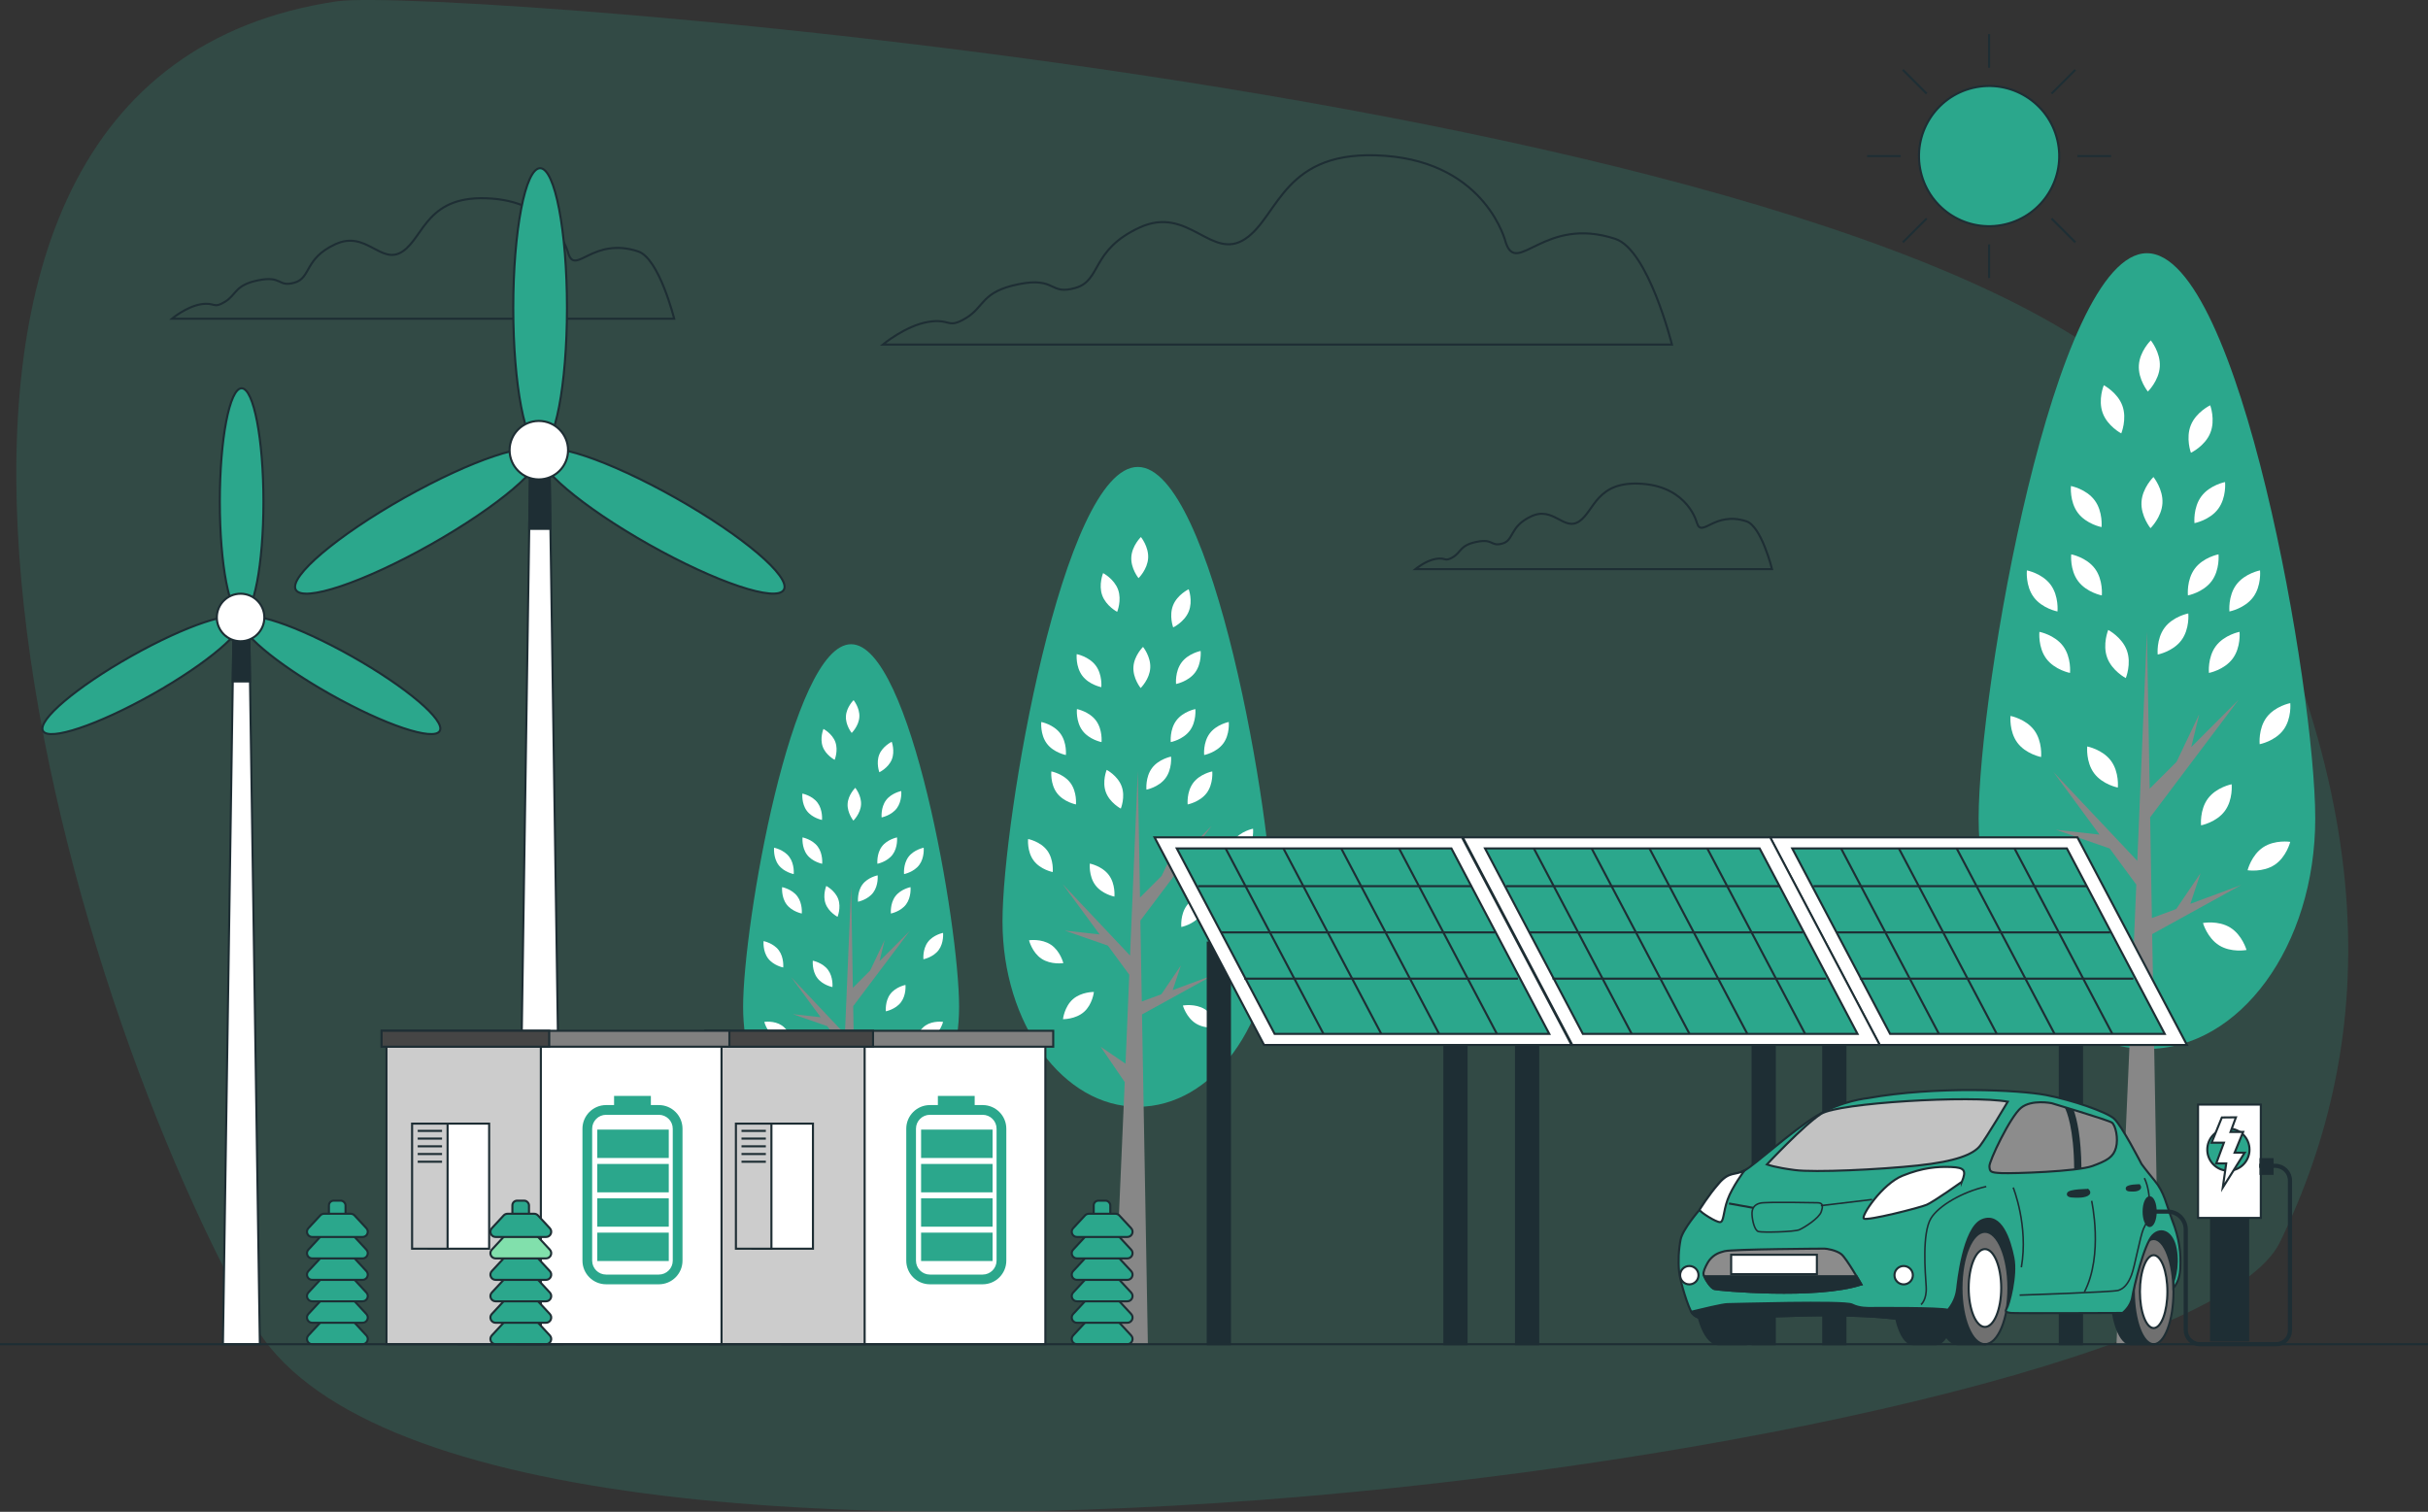 <svg xmlns="http://www.w3.org/2000/svg" id="Layer_2" data-name="Layer 2" viewBox="0 0 1162.61 723.98"><rect x="0" y="0" width="1162.61" height="723.98" fill="#333333" stroke="none"/><defs><style>      .cls-1 {        fill: #454545;      }      .cls-1, .cls-2, .cls-3, .cls-4, .cls-5, .cls-6, .cls-7, .cls-8, .cls-9, .cls-10, .cls-11, .cls-12, .cls-13 {        stroke: #1e2e34;        stroke-miterlimit: 10;      }      .cls-2 {        fill: gray;      }      .cls-14 {        opacity: .2;      }      .cls-3 {        stroke-width: 2px;      }      .cls-3, .cls-4, .cls-11 {        fill: none;      }      .cls-5 {        fill: #707070;      }      .cls-6, .cls-15 {        fill: #2ba78c;      }      .cls-16, .cls-15, .cls-17, .cls-18 {        stroke-width: 0px;      }      .cls-16, .cls-10 {        fill: #fff;      }      .cls-17 {        fill: #878787;      }      .cls-7 {        fill: #c2c2c2;      }      .cls-8 {        fill: #ccc;      }      .cls-9, .cls-18 {        fill: #1e2e34;      }      .cls-11 {        stroke-width: .75px;      }      .cls-12 {        fill: #81e0ac;      }      .cls-13 {        fill: #8c8c8c;      }    </style></defs><g id="Calque_1" data-name="Calque 1"><g><g class="cls-14"><path class="cls-15" d="m121.29,633.55C22.19,458.62-91.88,38.07,161.43.61c48.67-7.2,790.75,48.03,886.25,211.24,95.5,163.2,91.6,285.4,43.97,383.13-47.62,97.73-871.25,213.5-970.36,38.57Z"></path></g><path class="cls-4" d="m272.2,121.55s-5.75-24.16-36.82-26.47c-31.07-2.3-32.22,18.41-42.58,25.32-10.36,6.9-17.26-10.36-32.22-3.45-14.96,6.9-11.51,16.11-19.56,18.41-8.05,2.3-5.75-3.45-17.26-1.15-11.51,2.3-10.36,6.9-16.11,10.36-5.75,3.45-4.6,0-11.51,1.15-6.9,1.15-13.81,6.9-13.81,6.9h240.49s-7.19-28.89-17.26-32.22c-21.69-7.17-29.92,11.51-33.37,1.15Z"></path><path class="cls-4" d="m812.56,250.48s-4.09-17.16-26.15-18.79c-22.06-1.63-22.88,13.07-30.23,17.98-7.35,4.9-12.26-7.35-22.88-2.45-10.62,4.9-8.17,11.44-13.89,13.07-5.72,1.63-4.09-2.45-12.26-.82-8.17,1.63-7.35,4.9-11.44,7.35-4.09,2.45-3.27,0-8.17.82-4.9.82-9.81,4.9-9.81,4.9h170.78s-5.1-20.52-12.26-22.88c-15.4-5.09-21.25,8.17-23.7.82Z"></path><path class="cls-4" d="m721.03,116.19s-9.04-37.97-57.85-41.58c-48.81-3.62-50.62,28.93-66.89,39.77-16.27,10.85-27.12-16.27-50.62-5.42-23.5,10.85-18.08,25.31-30.73,28.93-12.66,3.62-9.04-5.42-27.12-1.81-18.08,3.62-16.27,10.85-25.31,16.27-9.04,5.42-7.23,0-18.08,1.81-10.85,1.81-21.7,10.85-21.7,10.85h377.86s-11.29-45.39-27.12-50.62c-34.07-11.26-47.01,18.08-52.43,1.81Z"></path><g><circle class="cls-6" cx="952.45" cy="74.74" r="33.57" transform="translate(8 218.82) rotate(-13.16)"></circle><line class="cls-4" x1="952.45" y1="16.33" x2="952.45" y2="32.44"></line><line class="cls-4" x1="952.45" y1="117.04" x2="952.45" y2="133.15"></line><line class="cls-4" x1="1010.86" y1="74.74" x2="994.75" y2="74.74"></line><line class="cls-4" x1="910.15" y1="74.74" x2="894.04" y2="74.74"></line><line class="cls-4" x1="993.75" y1="33.44" x2="982.36" y2="44.83"></line><line class="cls-4" x1="922.54" y1="104.65" x2="911.15" y2="116.04"></line><line class="cls-4" x1="911.15" y1="33.44" x2="922.54" y2="44.83"></line><line class="cls-4" x1="982.36" y1="104.65" x2="993.75" y2="116.04"></line></g><g><path class="cls-15" d="m1108.62,391.88c0,60.99-36.08,110.44-80.59,110.44s-80.59-49.44-80.59-110.44,36.08-270.62,80.59-270.62,80.59,209.63,80.59,270.62Z"></path><polygon class="cls-17" points="1073.22 423.79 1048.82 432.82 1053.71 418.13 1042.05 435.32 1030.4 439.63 1029.57 391.4 1071.96 335.07 1049.24 357.79 1053.08 342 1042.21 364.82 1029.33 377.7 1028.03 302.34 1023.41 412.25 983.24 369.68 1005.31 399.68 984.5 397.37 1010.2 406.33 1022.93 423.64 1020.71 476.64 1005.89 466.58 1020.25 487.6 1013.44 643.72 1034.02 643.72 1030.53 447.33 1073.22 423.79"></polygon><g><path class="cls-16" d="m1072.37,302.58s.75,7.4-3.3,12.84c-4.05,5.44-11.35,6.84-11.35,6.84,0,0-.75-7.4,3.3-12.84,4.05-5.44,11.35-6.84,11.35-6.84Z"></path><path class="cls-16" d="m1096.66,336.71s.75,7.4-3.3,12.84c-4.05,5.44-11.35,6.84-11.35,6.84,0,0-.75-7.4,3.3-12.84,4.05-5.44,11.35-6.84,11.35-6.84Z"></path><path class="cls-16" d="m1096.65,403.15s-1.79,7.22-7.43,10.98c-5.64,3.76-13,2.62-13,2.62,0,0,1.79-7.22,7.43-10.98,5.64-3.76,12.99-2.62,12.99-2.62Z"></path><path class="cls-16" d="m963.25,403.15s1.79,7.22,7.43,10.98c5.64,3.76,12.99,2.62,12.99,2.62,0,0-1.79-7.22-7.43-10.98-5.64-3.76-12.99-2.62-12.99-2.62Z"></path><path class="cls-16" d="m1068.59,375.57s.75,7.4-3.3,12.84c-4.05,5.44-11.35,6.84-11.35,6.84,0,0-.75-7.4,3.3-12.84,4.05-5.44,11.35-6.84,11.35-6.84Z"></path><path class="cls-16" d="m1062.3,265.46s.75,7.4-3.3,12.84c-4.05,5.44-11.35,6.84-11.35,6.84,0,0-.75-7.4,3.3-12.84,4.05-5.44,11.35-6.84,11.35-6.84Z"></path><path class="cls-16" d="m1047.83,293.77s.75,7.4-3.3,12.84c-4.05,5.44-11.35,6.84-11.35,6.84,0,0-.75-7.4,3.3-12.84,4.05-5.44,11.35-6.84,11.35-6.84Z"></path><path class="cls-16" d="m1082.18,273.15s.75,7.4-3.3,12.84c-4.05,5.44-11.35,6.84-11.35,6.84,0,0-.75-7.4,3.3-12.84,4.05-5.44,11.35-6.84,11.35-6.84Z"></path><path class="cls-16" d="m970.54,273.15s-.75,7.4,3.3,12.84c4.05,5.44,11.35,6.84,11.35,6.84,0,0,.75-7.4-3.3-12.84-4.05-5.44-11.35-6.84-11.35-6.84Z"></path><path class="cls-16" d="m1065.44,230.85s.75,7.4-3.3,12.84c-4.05,5.44-11.35,6.84-11.35,6.84,0,0-.75-7.4,3.3-12.84,4.05-5.44,11.35-6.84,11.35-6.84Z"></path><path class="cls-16" d="m1058.33,194.09s2.58,6.98.03,13.26c-2.55,6.28-9.27,9.48-9.27,9.48,0,0-2.58-6.98-.03-13.26,2.55-6.28,9.27-9.48,9.27-9.48Z"></path><path class="cls-16" d="m1007.37,184.48s6.59,3.45,8.9,9.82c2.31,6.37-.54,13.25-.54,13.25,0,0-6.59-3.45-8.9-9.82-2.31-6.37.54-13.25.54-13.25Z"></path><path class="cls-16" d="m1031.14,228.44s4.7,5.77,4.31,12.54c-.39,6.77-5.72,11.96-5.72,11.96,0,0-4.7-5.77-4.31-12.54.39-6.77,5.72-11.96,5.72-11.96Z"></path><path class="cls-16" d="m1029.88,163s4.7,5.77,4.31,12.54c-.39,6.77-5.72,11.96-5.72,11.96,0,0-4.7-5.77-4.31-12.54.39-6.77,5.72-11.96,5.72-11.96Z"></path><path class="cls-16" d="m976.54,302.58s-.75,7.4,3.3,12.84c4.05,5.44,11.35,6.84,11.35,6.84,0,0,.75-7.4-3.3-12.84-4.05-5.44-11.35-6.84-11.35-6.84Z"></path><path class="cls-16" d="m962.7,342.85s-.74,7.4,3.3,12.84c4.05,5.44,11.35,6.84,11.35,6.84,0,0,.74-7.4-3.3-12.84-4.05-5.44-11.35-6.84-11.35-6.84Z"></path><path class="cls-16" d="m999.44,357.47s-.75,7.4,3.3,12.84c4.05,5.44,11.35,6.84,11.35,6.84,0,0,.75-7.4-3.3-12.84-4.05-5.44-11.35-6.84-11.35-6.84Z"></path><path class="cls-16" d="m1009.49,301.67s-2.83,6.88-.51,13.25c2.32,6.37,8.92,9.81,8.92,9.81,0,0,2.83-6.88.51-13.25-2.32-6.37-8.92-9.81-8.92-9.81Z"></path><path class="cls-16" d="m983.47,450.15s7.44.14,12.53-4.34c5.09-4.48,5.89-11.88,5.89-11.88,0,0-7.44-.14-12.53,4.34-5.09,4.48-5.89,11.88-5.89,11.88Z"></path><path class="cls-16" d="m1054.86,442.01s2.02,7.16,7.78,10.73c5.76,3.57,13.07,2.2,13.07,2.2,0,0-2.02-7.16-7.78-10.73-5.76-3.57-13.07-2.2-13.07-2.2Z"></path><path class="cls-16" d="m991.77,265.46s-.75,7.4,3.3,12.84c4.05,5.44,11.35,6.84,11.35,6.84,0,0,.74-7.4-3.3-12.84-4.05-5.44-11.35-6.84-11.35-6.84Z"></path><path class="cls-16" d="m991.64,232.74s-.74,7.4,3.3,12.84c4.05,5.44,11.35,6.84,11.35,6.84,0,0,.75-7.4-3.3-12.84-4.05-5.44-11.35-6.84-11.35-6.84Z"></path></g></g><g><path class="cls-15" d="m609.63,441.22c0,49.04-29.01,88.8-64.8,88.8s-64.8-39.76-64.8-88.8,29.01-217.61,64.8-217.61,64.8,168.56,64.8,217.61Z"></path><polygon class="cls-17" points="581.16 466.88 561.54 474.14 565.47 462.32 556.09 476.15 546.73 479.61 546.06 440.83 580.15 395.54 561.88 413.81 564.97 401.1 556.23 419.46 545.87 429.82 544.82 369.22 541.11 457.6 508.81 423.37 526.55 447.49 509.82 445.63 530.49 452.84 540.73 466.76 538.94 509.37 527.02 501.28 538.56 518.19 533.09 643.72 549.64 643.72 546.83 485.8 581.16 466.88"></polygon><g><path class="cls-16" d="m580.47,369.41s.6,5.95-2.65,10.32c-3.25,4.37-9.13,5.5-9.13,5.5,0,0-.6-5.95,2.66-10.32,3.25-4.37,9.13-5.5,9.13-5.5Z"></path><path class="cls-16" d="m600,396.85s.6,5.95-2.65,10.32c-3.25,4.37-9.13,5.5-9.13,5.5,0,0-.6-5.95,2.65-10.32,3.25-4.37,9.13-5.5,9.13-5.5Z"></path><path class="cls-16" d="m600,450.28s-1.44,5.81-5.98,8.83c-4.54,3.02-10.45,2.11-10.45,2.11,0,0,1.44-5.81,5.98-8.83,4.54-3.02,10.45-2.11,10.45-2.11Z"></path><path class="cls-16" d="m492.73,450.28s1.44,5.81,5.98,8.83c4.54,3.02,10.45,2.11,10.45,2.11,0,0-1.44-5.81-5.98-8.83-4.54-3.02-10.45-2.11-10.45-2.11Z"></path><path class="cls-16" d="m577.44,428.1s.6,5.95-2.66,10.32c-3.25,4.37-9.13,5.5-9.13,5.5,0,0-.6-5.95,2.65-10.32,3.25-4.37,9.13-5.5,9.13-5.5Z"></path><path class="cls-16" d="m572.38,339.56s.6,5.95-2.65,10.32c-3.25,4.37-9.13,5.5-9.13,5.5,0,0-.6-5.95,2.65-10.32,3.25-4.37,9.13-5.5,9.13-5.5Z"></path><path class="cls-16" d="m560.74,362.33s.6,5.95-2.65,10.32c-3.25,4.37-9.13,5.5-9.13,5.5,0,0-.6-5.95,2.65-10.32,3.25-4.37,9.13-5.5,9.13-5.5Z"></path><path class="cls-16" d="m588.37,345.75s.6,5.95-2.65,10.32c-3.25,4.37-9.13,5.5-9.13,5.5,0,0-.6-5.95,2.65-10.32,3.25-4.37,9.13-5.5,9.13-5.5Z"></path><path class="cls-16" d="m498.6,345.75s-.6,5.95,2.65,10.32c3.25,4.37,9.13,5.5,9.13,5.5,0,0,.6-5.95-2.66-10.32-3.25-4.37-9.13-5.5-9.13-5.5Z"></path><path class="cls-16" d="m574.91,311.73s.6,5.95-2.65,10.32c-3.25,4.37-9.13,5.5-9.13,5.5,0,0-.6-5.95,2.66-10.32,3.25-4.37,9.13-5.5,9.13-5.5Z"></path><path class="cls-16" d="m569.19,282.17s2.08,5.61.02,10.66c-2.05,5.05-7.45,7.62-7.45,7.62,0,0-2.08-5.61-.02-10.66,2.05-5.05,7.45-7.62,7.45-7.62Z"></path><path class="cls-16" d="m528.21,274.45s5.3,2.78,7.16,7.9c1.86,5.12-.43,10.65-.43,10.65,0,0-5.3-2.78-7.16-7.9-1.86-5.12.43-10.65.43-10.65Z"></path><path class="cls-16" d="m547.32,309.79s3.78,4.64,3.46,10.08c-.31,5.44-4.6,9.62-4.6,9.62,0,0-3.78-4.64-3.46-10.08.31-5.44,4.6-9.62,4.6-9.62Z"></path><path class="cls-16" d="m546.31,257.17s3.78,4.64,3.46,10.08c-.31,5.44-4.6,9.62-4.6,9.62,0,0-3.78-4.64-3.46-10.08.31-5.44,4.6-9.62,4.6-9.62Z"></path><path class="cls-16" d="m503.42,369.41s-.6,5.95,2.65,10.32c3.25,4.37,9.13,5.5,9.13,5.5,0,0,.6-5.95-2.66-10.32-3.25-4.37-9.13-5.5-9.13-5.5Z"></path><path class="cls-16" d="m492.29,401.79s-.6,5.95,2.66,10.32c3.25,4.37,9.13,5.5,9.13,5.5,0,0,.6-5.95-2.65-10.32-3.25-4.37-9.13-5.5-9.13-5.5Z"></path><path class="cls-16" d="m521.84,413.55s-.6,5.95,2.65,10.32c3.25,4.37,9.13,5.5,9.13,5.5,0,0,.6-5.95-2.66-10.32-3.25-4.37-9.13-5.5-9.13-5.5Z"></path><path class="cls-16" d="m529.92,368.68s-2.28,5.53-.41,10.65c1.87,5.12,7.17,7.89,7.17,7.89,0,0,2.28-5.53.41-10.65-1.87-5.12-7.17-7.89-7.17-7.89Z"></path><path class="cls-16" d="m508.99,488.07s5.98.11,10.07-3.49c4.09-3.6,4.74-9.55,4.74-9.55,0,0-5.98-.11-10.07,3.49-4.09,3.6-4.74,9.55-4.74,9.55Z"></path><path class="cls-16" d="m566.4,481.53s1.63,5.76,6.26,8.63c4.63,2.87,10.51,1.77,10.51,1.77,0,0-1.63-5.76-6.25-8.63-4.63-2.87-10.51-1.77-10.51-1.77Z"></path><path class="cls-16" d="m515.67,339.56s-.6,5.95,2.65,10.32c3.25,4.37,9.13,5.5,9.13,5.5,0,0,.6-5.95-2.66-10.32-3.25-4.37-9.13-5.5-9.13-5.5Z"></path><path class="cls-16" d="m515.56,313.25s-.6,5.95,2.66,10.32c3.25,4.37,9.13,5.5,9.13,5.5,0,0,.6-5.95-2.65-10.32-3.25-4.37-9.13-5.5-9.13-5.5Z"></path></g></g><g><path class="cls-15" d="m459.25,482.14c0,39.13-23.15,70.86-51.71,70.86s-51.71-31.72-51.71-70.86,23.15-173.63,51.71-173.63,51.71,134.5,51.71,173.63Z"></path><polygon class="cls-17" points="436.54 502.61 420.88 508.41 424.02 498.98 416.54 510.01 409.06 512.78 408.53 481.83 435.73 445.69 421.15 460.27 423.62 450.13 416.65 464.78 408.38 473.04 407.55 424.69 404.58 495.21 378.81 467.9 392.97 487.14 379.61 485.66 396.11 491.41 404.28 502.52 402.85 536.52 393.34 530.07 402.55 543.55 398.18 643.72 411.39 643.72 409.15 517.71 436.54 502.61"></polygon><g><path class="cls-16" d="m435.99,424.84s.48,4.75-2.12,8.24c-2.6,3.49-7.28,4.39-7.28,4.39,0,0-.48-4.75,2.12-8.24,2.6-3.49,7.28-4.39,7.28-4.39Z"></path><path class="cls-16" d="m451.57,446.74s.48,4.75-2.12,8.24c-2.6,3.49-7.28,4.39-7.28,4.39,0,0-.48-4.75,2.12-8.24,2.6-3.49,7.28-4.39,7.28-4.39Z"></path><path class="cls-16" d="m451.57,489.37s-1.15,4.63-4.77,7.04c-3.62,2.41-8.34,1.68-8.34,1.68,0,0,1.15-4.63,4.77-7.04,3.62-2.41,8.34-1.68,8.34-1.68Z"></path><path class="cls-16" d="m365.98,489.37s1.15,4.63,4.77,7.04c3.62,2.41,8.34,1.68,8.34,1.68,0,0-1.15-4.63-4.77-7.04-3.62-2.41-8.34-1.68-8.34-1.68Z"></path><path class="cls-16" d="m433.57,471.67s.48,4.75-2.12,8.24c-2.6,3.49-7.28,4.39-7.28,4.39,0,0-.48-4.75,2.12-8.24,2.6-3.49,7.28-4.39,7.28-4.39Z"></path><path class="cls-16" d="m429.53,401.02s.48,4.75-2.12,8.24c-2.6,3.49-7.28,4.39-7.28,4.39,0,0-.48-4.75,2.12-8.24,2.6-3.49,7.29-4.39,7.29-4.39Z"></path><path class="cls-16" d="m420.25,419.19s.48,4.75-2.12,8.24c-2.6,3.49-7.28,4.39-7.28,4.39,0,0-.48-4.75,2.12-8.24,2.6-3.49,7.28-4.39,7.28-4.39Z"></path><path class="cls-16" d="m442.29,405.96s.48,4.75-2.12,8.24c-2.6,3.49-7.28,4.39-7.28,4.39,0,0-.48-4.75,2.12-8.24,2.6-3.49,7.28-4.39,7.28-4.39Z"></path><path class="cls-16" d="m370.66,405.96s-.48,4.75,2.12,8.24c2.6,3.49,7.28,4.39,7.28,4.39,0,0,.48-4.75-2.12-8.24-2.6-3.49-7.28-4.39-7.28-4.39Z"></path><path class="cls-16" d="m431.55,378.82s.48,4.75-2.12,8.24c-2.6,3.49-7.28,4.39-7.28,4.39,0,0-.48-4.75,2.12-8.24,2.6-3.49,7.28-4.39,7.28-4.39Z"></path><path class="cls-16" d="m426.99,355.23s1.66,4.48.02,8.51c-1.64,4.03-5.95,6.08-5.95,6.08,0,0-1.66-4.48-.02-8.51,1.64-4.03,5.95-6.08,5.95-6.08Z"></path><path class="cls-16" d="m394.29,349.07s4.23,2.22,5.71,6.3c1.48,4.09-.34,8.5-.34,8.5,0,0-4.23-2.22-5.71-6.3-1.48-4.09.34-8.5.34-8.5Z"></path><path class="cls-16" d="m409.54,377.27s3.01,3.7,2.76,8.04c-.25,4.34-3.67,7.67-3.67,7.67,0,0-3.01-3.7-2.76-8.04.25-4.34,3.67-7.67,3.67-7.67Z"></path><path class="cls-16" d="m408.73,335.29s3.01,3.7,2.76,8.04c-.25,4.34-3.67,7.67-3.67,7.67,0,0-3.01-3.7-2.76-8.04.25-4.34,3.67-7.67,3.67-7.67Z"></path><path class="cls-16" d="m374.51,424.84s-.48,4.75,2.12,8.24c2.6,3.49,7.29,4.39,7.29,4.39,0,0,.48-4.75-2.12-8.24-2.6-3.49-7.28-4.39-7.28-4.39Z"></path><path class="cls-16" d="m365.63,450.68s-.48,4.75,2.12,8.24c2.6,3.49,7.28,4.39,7.28,4.39,0,0,.48-4.75-2.12-8.24-2.6-3.49-7.29-4.39-7.29-4.39Z"></path><path class="cls-16" d="m389.2,460.06s-.48,4.75,2.12,8.24c2.6,3.49,7.28,4.39,7.28,4.39,0,0,.48-4.75-2.12-8.24-2.6-3.49-7.28-4.39-7.28-4.39Z"></path><path class="cls-16" d="m395.65,424.26s-1.82,4.41-.33,8.5c1.49,4.08,5.72,6.29,5.72,6.29,0,0,1.82-4.41.33-8.5-1.49-4.08-5.72-6.29-5.72-6.29Z"></path><path class="cls-16" d="m378.95,519.53s4.77.09,8.04-2.79c3.26-2.87,3.78-7.62,3.78-7.62,0,0-4.77-.09-8.04,2.79-3.26,2.87-3.78,7.62-3.78,7.62Z"></path><path class="cls-16" d="m424.76,514.3s1.3,4.59,4.99,6.89c3.69,2.29,8.39,1.41,8.39,1.41,0,0-1.3-4.59-4.99-6.89-3.69-2.29-8.39-1.41-8.39-1.41Z"></path><path class="cls-16" d="m384.28,401.02s-.48,4.75,2.12,8.24c2.6,3.49,7.28,4.39,7.28,4.39,0,0,.48-4.75-2.12-8.24-2.6-3.49-7.28-4.39-7.28-4.39Z"></path><path class="cls-16" d="m384.2,380.03s-.48,4.75,2.12,8.24c2.6,3.49,7.28,4.39,7.28,4.39,0,0,.48-4.75-2.12-8.24-2.6-3.49-7.29-4.39-7.29-4.39Z"></path></g></g><g><polygon class="cls-10" points="124.43 643.72 106.74 643.72 111.87 298.27 119.3 298.27 124.43 643.72"></polygon><polygon class="cls-9" points="119.71 326.33 119.3 298.27 111.87 298.27 111.45 326.33 119.71 326.33"></polygon><g><ellipse class="cls-6" cx="115.7" cy="240.3" rx="10.45" ry="54.36"></ellipse><ellipse class="cls-6" cx="163.22" cy="323.35" rx="10.45" ry="54.36" transform="translate(-198.61 306.74) rotate(-60.59)"></ellipse><path class="cls-6" d="m73.08,332.45c26.15-14.74,45.06-30.77,42.22-35.8-2.83-5.03-26.33,2.85-52.49,17.59-26.15,14.74-45.06,30.77-42.22,35.8,2.83,5.03,26.33-2.85,52.48-17.59Z"></path><path class="cls-10" d="m126.58,295.7c0-6.28-5.09-11.38-11.38-11.38s-11.38,5.09-11.38,11.38,5.09,11.38,11.38,11.38,11.38-5.09,11.38-11.38Z"></path></g></g><g><polygon class="cls-10" points="269.36 643.72 247.61 643.72 253.92 218.74 263.06 218.74 269.36 643.72"></polygon><polygon class="cls-9" points="263.57 253.26 263.06 218.74 253.92 218.74 253.4 253.26 263.57 253.26"></polygon><g><ellipse class="cls-6" cx="258.63" cy="147.42" rx="12.86" ry="66.87"></ellipse><ellipse class="cls-6" cx="317.09" cy="249.59" rx="12.86" ry="66.87" transform="translate(-56.05 403.24) rotate(-60.59)"></ellipse><path class="cls-6" d="m206.2,260.79c32.17-18.14,55.43-37.86,51.94-44.04-3.49-6.19-32.39,3.5-64.57,21.64-32.17,18.14-55.43,37.86-51.94,44.04,3.49,6.19,32.39-3.5,64.57-21.64Z"></path><circle class="cls-10" cx="258.01" cy="215.58" r="14"></circle></g></g><g><g><rect class="cls-10" x="374.59" y="498.85" width="125.96" height="144.87" transform="translate(875.14 1142.57) rotate(180)"></rect><rect class="cls-8" x="340.1" y="498.85" width="73.93" height="144.87" transform="translate(754.12 1142.57) rotate(180)"></rect><g><g><rect class="cls-10" x="360.31" y="538.09" width="28.97" height="59.89" transform="translate(749.58 1136.07) rotate(180)"></rect><rect class="cls-8" x="352.37" y="538.09" width="17" height="59.89" transform="translate(721.75 1136.07) rotate(180)"></rect></g><line class="cls-4" x1="366.71" y1="541.56" x2="355.06" y2="541.56"></line><line class="cls-4" x1="366.71" y1="545.25" x2="355.06" y2="545.25"></line><line class="cls-4" x1="366.71" y1="548.95" x2="355.06" y2="548.95"></line><line class="cls-4" x1="366.71" y1="552.64" x2="355.06" y2="552.64"></line><line class="cls-4" x1="366.71" y1="556.34" x2="355.06" y2="556.34"></line></g><rect class="cls-2" x="337.78" y="493.61" width="166.53" height="7.64" transform="translate(842.1 994.87) rotate(180)"></rect><rect class="cls-1" x="337.78" y="493.61" width="80.26" height="7.64"></rect><path class="cls-15" d="m445.26,529.2h3.83v-4.38h17.62v4.38h3.83c6.24,0,11.32,5.08,11.32,11.32v63.19c0,6.24-5.08,11.32-11.32,11.32h-25.27c-6.24,0-11.32-5.08-11.32-11.32v-63.19c0-6.24,5.08-11.32,11.32-11.32Zm-6.66,74.51c0,3.67,2.99,6.66,6.66,6.66h25.27c3.67,0,6.66-2.99,6.66-6.66v-63.19c0-3.67-2.99-6.66-6.66-6.66h-25.27c-3.67,0-6.66,2.99-6.66,6.66v63.19Z"></path><g><rect class="cls-15" x="441.04" y="540.95" width="34.23" height="13.59" transform="translate(916.32 1095.49) rotate(180)"></rect><rect class="cls-15" x="441.04" y="557.4" width="34.23" height="13.59" transform="translate(916.32 1128.39) rotate(180)"></rect><rect class="cls-15" x="441.04" y="573.85" width="34.23" height="13.59" transform="translate(916.32 1161.29) rotate(180)"></rect><rect class="cls-15" x="441.04" y="590.3" width="34.23" height="13.59" transform="translate(916.32 1194.18) rotate(180)"></rect></g></g><g><rect class="cls-10" x="219.54" y="498.85" width="125.96" height="144.87" transform="translate(565.03 1142.57) rotate(180)"></rect><rect class="cls-8" x="185.04" y="498.85" width="73.93" height="144.87" transform="translate(444.02 1142.57) rotate(180)"></rect><g><g><rect class="cls-10" x="205.25" y="538.09" width="28.97" height="59.89" transform="translate(439.47 1136.07) rotate(180)"></rect><rect class="cls-8" x="197.32" y="538.09" width="17" height="59.89" transform="translate(411.64 1136.07) rotate(180)"></rect></g><line class="cls-4" x1="211.66" y1="541.56" x2="200.01" y2="541.56"></line><line class="cls-4" x1="211.66" y1="545.25" x2="200.01" y2="545.25"></line><line class="cls-4" x1="211.66" y1="548.95" x2="200.01" y2="548.95"></line><line class="cls-4" x1="211.66" y1="552.64" x2="200.01" y2="552.64"></line><line class="cls-4" x1="211.66" y1="556.34" x2="200.01" y2="556.34"></line></g><rect class="cls-2" x="182.73" y="493.61" width="166.53" height="7.64" transform="translate(531.99 994.87) rotate(180)"></rect><rect class="cls-1" x="182.73" y="493.61" width="80.26" height="7.64"></rect><path class="cls-15" d="m290.21,529.2h3.83v-4.38h17.62v4.38h3.83c6.24,0,11.32,5.08,11.32,11.32v63.19c0,6.24-5.08,11.32-11.32,11.32h-25.27c-6.24,0-11.32-5.08-11.32-11.32v-63.19c0-6.24,5.08-11.32,11.32-11.32Zm-6.66,74.51c0,3.67,2.99,6.66,6.66,6.66h25.27c3.67,0,6.66-2.99,6.66-6.66v-63.19c0-3.67-2.99-6.66-6.66-6.66h-25.27c-3.67,0-6.66,2.99-6.66,6.66v63.19Z"></path><g><rect class="cls-15" x="285.99" y="540.95" width="34.23" height="13.59" transform="translate(606.22 1095.49) rotate(180)"></rect><rect class="cls-15" x="285.99" y="557.4" width="34.23" height="13.59" transform="translate(606.22 1128.39) rotate(180)"></rect><rect class="cls-15" x="285.99" y="573.85" width="34.23" height="13.59" transform="translate(606.22 1161.29) rotate(180)"></rect><rect class="cls-15" x="285.99" y="590.3" width="34.23" height="13.59" transform="translate(606.22 1194.18) rotate(180)"></rect></g></g><g><rect class="cls-6" x="157.5" y="574.99" width="7.95" height="68.12" rx="2.25" ry="2.25" transform="translate(322.95 1218.09) rotate(180)"></rect><path class="cls-6" d="m155.17,632.6h12.76c.7,0,1.36.29,1.83.8l5.68,6.12c1.48,1.6.35,4.2-1.83,4.2h-24.12c-2.18,0-3.32-2.6-1.83-4.2l5.68-6.12c.47-.51,1.14-.8,1.83-.8Z"></path><path class="cls-6" d="m155.17,622.33h12.76c.7,0,1.36.29,1.83.8l5.68,6.12c1.48,1.6.35,4.2-1.83,4.2h-24.12c-2.18,0-3.32-2.6-1.83-4.2l5.68-6.12c.47-.51,1.14-.8,1.83-.8Z"></path><path class="cls-6" d="m155.17,612.06h12.76c.7,0,1.36.29,1.83.8l5.68,6.12c1.48,1.6.35,4.2-1.83,4.2h-24.12c-2.18,0-3.32-2.6-1.83-4.2l5.68-6.12c.47-.51,1.14-.8,1.83-.8Z"></path><path class="cls-6" d="m155.17,601.79h12.76c.7,0,1.36.29,1.83.8l5.68,6.12c1.48,1.6.35,4.2-1.83,4.2h-24.12c-2.18,0-3.32-2.6-1.83-4.2l5.68-6.12c.47-.51,1.14-.8,1.83-.8Z"></path><path class="cls-6" d="m155.17,591.52h12.76c.7,0,1.36.29,1.83.8l5.68,6.12c1.48,1.6.35,4.2-1.83,4.2h-24.12c-2.18,0-3.32-2.6-1.83-4.2l5.68-6.12c.47-.51,1.14-.8,1.83-.8Z"></path><path class="cls-6" d="m155.17,581.25h12.76c.7,0,1.36.29,1.83.8l5.68,6.12c1.48,1.6.35,4.2-1.83,4.2h-24.12c-2.18,0-3.32-2.6-1.83-4.2l5.68-6.12c.47-.51,1.14-.8,1.83-.8Z"></path></g><g><rect class="cls-6" x="245.34" y="574.99" width="7.95" height="68.12" rx="2.25" ry="2.25" transform="translate(498.64 1218.09) rotate(180)"></rect><path class="cls-6" d="m243.01,632.6h12.76c.7,0,1.36.29,1.83.8l5.68,6.12c1.48,1.6.35,4.2-1.83,4.2h-24.12c-2.18,0-3.32-2.6-1.83-4.2l5.68-6.12c.47-.51,1.14-.8,1.83-.8Z"></path><path class="cls-6" d="m243.01,622.33h12.76c.7,0,1.36.29,1.83.8l5.68,6.12c1.48,1.6.35,4.2-1.83,4.2h-24.12c-2.18,0-3.32-2.6-1.83-4.2l5.68-6.12c.47-.51,1.14-.8,1.83-.8Z"></path><path class="cls-6" d="m243.01,612.06h12.76c.7,0,1.36.29,1.83.8l5.68,6.12c1.48,1.6.35,4.2-1.83,4.2h-24.12c-2.18,0-3.32-2.6-1.83-4.2l5.68-6.12c.47-.51,1.14-.8,1.83-.8Z"></path><path class="cls-6" d="m243.01,601.79h12.76c.7,0,1.36.29,1.83.8l5.68,6.12c1.48,1.6.35,4.2-1.83,4.2h-24.12c-2.18,0-3.32-2.6-1.83-4.2l5.68-6.12c.47-.51,1.14-.8,1.83-.8Z"></path><path class="cls-12" d="m243.01,591.52h12.76c.7,0,1.36.29,1.83.8l5.68,6.12c1.48,1.6.35,4.2-1.83,4.2h-24.12c-2.18,0-3.32-2.6-1.83-4.2l5.68-6.12c.47-.51,1.14-.8,1.83-.8Z"></path><path class="cls-6" d="m243.01,581.25h12.76c.7,0,1.36.29,1.83.8l5.68,6.12c1.48,1.6.35,4.2-1.83,4.2h-24.12c-2.18,0-3.32-2.6-1.83-4.2l5.68-6.12c.47-.51,1.14-.8,1.83-.8Z"></path></g><g><rect class="cls-6" x="523.7" y="574.99" width="7.95" height="68.12" rx="2.25" ry="2.25" transform="translate(1055.35 1218.09) rotate(180)"></rect><path class="cls-6" d="m521.37,632.6h12.76c.7,0,1.36.29,1.83.8l5.68,6.12c1.48,1.6.35,4.2-1.83,4.2h-24.12c-2.18,0-3.32-2.6-1.83-4.2l5.68-6.12c.47-.51,1.14-.8,1.83-.8Z"></path><path class="cls-6" d="m521.37,622.33h12.76c.7,0,1.36.29,1.83.8l5.68,6.12c1.48,1.6.35,4.2-1.83,4.2h-24.12c-2.18,0-3.32-2.6-1.83-4.2l5.68-6.12c.47-.51,1.14-.8,1.83-.8Z"></path><path class="cls-6" d="m521.37,612.06h12.76c.7,0,1.36.29,1.83.8l5.68,6.12c1.48,1.6.35,4.2-1.83,4.2h-24.12c-2.18,0-3.32-2.6-1.83-4.2l5.68-6.12c.47-.51,1.14-.8,1.83-.8Z"></path><path class="cls-6" d="m521.37,601.79h12.76c.7,0,1.36.29,1.83.8l5.68,6.12c1.48,1.6.35,4.2-1.83,4.2h-24.12c-2.18,0-3.32-2.6-1.83-4.2l5.68-6.12c.47-.51,1.14-.8,1.83-.8Z"></path><path class="cls-6" d="m521.37,591.52h12.76c.7,0,1.36.29,1.83.8l5.68,6.12c1.48,1.6.35,4.2-1.83,4.2h-24.12c-2.18,0-3.32-2.6-1.83-4.2l5.68-6.12c.47-.51,1.14-.8,1.83-.8Z"></path><path class="cls-6" d="m521.37,581.25h12.76c.7,0,1.36.29,1.83.8l5.68,6.12c1.48,1.6.35,4.2-1.83,4.2h-24.12c-2.18,0-3.32-2.6-1.83-4.2l5.68-6.12c.47-.51,1.14-.8,1.83-.8Z"></path></g></g><g><g><rect class="cls-9" x="873.03" y="451.37" width="10.62" height="192.35" transform="translate(1756.67 1095.09) rotate(180)"></rect><rect class="cls-9" x="986.32" y="451.37" width="10.62" height="192.35" transform="translate(1983.26 1095.09) rotate(180)"></rect><g><polygon class="cls-10" points="847.53 400.99 994.75 400.99 1047.19 500.41 899.98 500.41 847.53 400.99"></polygon><polygon class="cls-6" points="858.19 406.3 989.69 406.3 1036.54 495.11 905.04 495.11 858.19 406.3"></polygon><g><line class="cls-12" x1="881.57" y1="406.3" x2="928.41" y2="495.11"></line><line class="cls-12" x1="909.25" y1="406.3" x2="956.1" y2="495.11"></line><line class="cls-12" x1="936.93" y1="406.3" x2="983.78" y2="495.11"></line><line class="cls-12" x1="964.61" y1="406.3" x2="1011.46" y2="495.11"></line></g><line class="cls-12" x1="999.39" y1="424.37" x2="868.37" y2="424.37"></line><line class="cls-12" x1="1010.46" y1="446.51" x2="879.44" y2="446.51"></line><line class="cls-12" x1="1021.54" y1="468.66" x2="890.51" y2="468.66"></line></g></g><g><rect class="cls-9" x="725.92" y="451.37" width="10.62" height="192.35" transform="translate(1462.46 1095.09) rotate(180)"></rect><rect class="cls-9" x="839.21" y="451.37" width="10.62" height="192.35" transform="translate(1689.04 1095.09) rotate(180)"></rect><g><polygon class="cls-10" points="700.43 400.99 847.64 400.99 900.09 500.41 752.87 500.41 700.43 400.99"></polygon><polygon class="cls-6" points="711.09 406.3 842.58 406.3 889.43 495.11 757.93 495.11 711.09 406.3"></polygon><g><line class="cls-12" x1="734.46" y1="406.3" x2="781.31" y2="495.11"></line><line class="cls-12" x1="762.14" y1="406.3" x2="808.99" y2="495.11"></line><line class="cls-12" x1="789.83" y1="406.3" x2="836.67" y2="495.11"></line><line class="cls-12" x1="817.51" y1="406.3" x2="864.35" y2="495.11"></line></g><line class="cls-12" x1="852.28" y1="424.37" x2="721.26" y2="424.37"></line><line class="cls-12" x1="863.36" y1="446.51" x2="732.33" y2="446.51"></line><line class="cls-12" x1="874.43" y1="468.66" x2="743.4" y2="468.66"></line></g></g><g><rect class="cls-9" x="578.33" y="451.37" width="10.62" height="192.35" transform="translate(1167.27 1095.09) rotate(180)"></rect><rect class="cls-9" x="691.62" y="451.37" width="10.62" height="192.35" transform="translate(1393.86 1095.09) rotate(180)"></rect><g><polygon class="cls-10" points="552.84 400.99 700.05 400.99 752.5 500.41 605.28 500.41 552.84 400.99"></polygon><polygon class="cls-6" points="563.49 406.3 694.99 406.3 741.84 495.11 610.34 495.11 563.49 406.3"></polygon><g><line class="cls-12" x1="586.87" y1="406.3" x2="633.72" y2="495.11"></line><line class="cls-12" x1="614.55" y1="406.3" x2="661.4" y2="495.11"></line><line class="cls-12" x1="642.23" y1="406.3" x2="689.08" y2="495.11"></line><line class="cls-12" x1="669.92" y1="406.3" x2="716.76" y2="495.11"></line></g><line class="cls-12" x1="704.69" y1="424.37" x2="573.67" y2="424.37"></line><line class="cls-12" x1="715.77" y1="446.51" x2="584.74" y2="446.51"></line><line class="cls-12" x1="726.84" y1="468.66" x2="595.81" y2="468.66"></line></g></g></g><g><g><rect class="cls-9" x="940.38" y="580.12" width="27.34" height="47.33"></rect><path class="cls-9" d="m926.93,593.36h-10.82c-5.24,0-9.49,11.27-9.49,25.18s4.25,25.18,9.49,25.18h10.82c5.24,0,9.49-11.27,9.49-25.18s-4.25-25.18-9.49-25.18Z"></path><g><path class="cls-9" d="m937.64,589.9c-6.21,0-11.24,12.05-11.24,26.91s5.03,26.91,11.24,26.91h12.81v-53.81h-12.81Z"></path><ellipse class="cls-5" cx="950.46" cy="616.81" rx="11.24" ry="26.91"></ellipse><ellipse class="cls-10" cx="950.46" cy="616.81" rx="7.79" ry="18.64"></ellipse></g><path class="cls-9" d="m1037.98,621.57c2.82-4.23,4.26-8.3,5-11.68v-12.44c-2.15-8.09-9.59-14.11-14.53-17.33h-12.81v47.33h20.89c-.19-2,.2-4,1.45-5.88Z"></path><g><path class="cls-9" d="m1020.43,593.36c-5.24,0-9.49,11.27-9.49,25.18s4.25,25.18,9.49,25.18h10.82v-50.36h-10.82Z"></path><ellipse class="cls-5" cx="1031.25" cy="618.54" rx="9.49" ry="25.18"></ellipse><ellipse class="cls-10" cx="1031.25" cy="618.54" rx="6.58" ry="17.45"></ellipse></g><path class="cls-9" d="m835.8,589.9h-12.81c-6.21,0-11.24,12.05-11.24,26.91s5.03,26.91,11.24,26.91h12.81c6.21,0,11.24-12.05,11.24-26.91s-5.03-26.91-11.24-26.91Z"></path><g><path class="cls-6" d="m1040.32,584.76c-3.18-8.31-3.91-13.68-8.55-19.31-4.64-5.62-6.35-8.06-6.35-8.06,0,0-9.53-18.57-13.2-21.75-3.67-3.18-19.79-8.8-32.5-11.24-12.71-2.44-52.54-4.4-85.29,1.47,0,0-12.71,1.22-24.68,8.55-11.97,7.33-29.81,23.7-34.46,26.15-4.64,2.44-7.09.24-12.22,6.11-5.13,5.86-9.29,12.71-9.29,12.71,0,0-8.06,9.29-9.04,14.17-.98,4.89-1.22,10.75-.73,15.4.49,4.64,4.4,17.59,6.35,20.04,1.95,2.44,6.4,3.21,10.55,2.72,4.15-.49,22.92-1.25,43.45-1.74,20.53-.49,36.9.73,40.81,1.22,3.91.49,15.15.73,18.82.24,3.67-.49,5.38,0,8.8-4.15,3.42-4.15,4.15-8.06,4.4-10.26.24-2.2,2.93-29.08,11.97-32.75,9.04-3.67,13.2,9.53,14.91,18.08,1.71,8.55-2.2,22.73-3.18,24.19-.98,1.47-.24,1.96,1.96,2.2s53.52,0,53.52,0c0,0,3.91-2.93,4.64-7.58.73-4.64,5.62-25.41,9.77-29.57,4.15-4.15,9.53-1.47,11,6.35.83,4.41.57,8.59-.08,11.97-.26,1.38-.59,2.61-.94,3.68-.01.96-.02,2-.03,3.09,1.21-1.17,2.97-4.16,3.25-8.72.49-8.06-.49-14.91-3.67-23.22Z"></path><path class="cls-7" d="m961.39,527.58s-10.02,16.86-13.2,21.02c-3.18,4.15-11.49,7.58-29.81,9.53-18.33,1.96-49.36,3.42-58.89,2.2-9.53-1.22-13.44-2.69-13.44-2.69,0,0,17.59-18.82,25.9-24.19,8.31-5.38,72.09-9.04,89.44-5.87Z"></path><g><path class="cls-13" d="m982.41,528.31s-9.53-1.96-14.66,2.2c-5.13,4.15-15.4,25.66-15.15,28.1.24,2.44.24,2.93,5.87,3.18,5.62.24,36.17-.73,43.5-3.42,7.33-2.69,10.02-4.4,11.24-8.8s-.24-10.75-1.95-11.97c-1.71-1.22-28.84-9.29-28.84-9.29Z"></path><path class="cls-18" d="m992.92,531.49c-1.54-.47-3.02-.92-4.35-1.33,1.05,2.02,4.49,10.12,4.62,29.87,1.24-.15,2.41-.31,3.48-.47-.14-15.13-2.18-23.69-3.75-28.07Z"></path></g><path class="cls-9" d="m999.76,569.86s-9.04,0-9.53,1.71c-.49,1.71,2.93,1.47,5.38,1.47s6.35-.98,4.15-3.18Z"></path><path class="cls-9" d="m1024.35,567.61s-5.66,0-5.97,1.34c-.31,1.34,1.84,1.15,3.37,1.15s3.98-.77,2.6-2.49Z"></path><path class="cls-10" d="m939.4,565.95s-13.44,9.53-16.86,11c-3.42,1.47-28.59,7.82-30.06,6.6s8.8-16.62,18.57-20.53c9.77-3.91,16.62-4.4,23.22-4.15,6.6.24,7.33,1.71,5.13,7.09Z"></path><path class="cls-10" d="m823.08,566.68c-5.13,5.86-9.29,12.71-9.29,12.71.49,1.22,7.82,5.86,9.77,5.86s1.47-4.64,3.67-10.75c2.2-6.11,8.06-13.93,8.06-13.93-4.64,2.44-7.09.24-12.22,6.11Z"></path><path class="cls-13" d="m824.05,599.67c-2.74.83-5.06,2.7-6.45,5.2-1.15,2.07-2.22,4.44-1.85,5.55.73,2.2,3.42,6.35,5.13,6.84,1.71.49,48.87,4.89,70.38-2.2,0,0-7.09-12.46-9.53-14.42-2.44-1.96-7.09-2.69-8.06-2.69s-44.23.24-47.9,1.22c-.62.16-1.19.33-1.72.49Z"></path><path class="cls-9" d="m891.26,615.06s-.96-1.68-2.29-3.91h-72.93c.99,2.28,3.31,5.67,4.84,6.11,1.71.49,48.87,4.89,70.38-2.2Z"></path><rect class="cls-10" x="828.94" y="600.89" width="41.05" height="9.29"></rect><circle class="cls-10" cx="911.54" cy="610.67" r="4.4"></circle><circle class="cls-10" cx="808.9" cy="610.67" r="4.4"></circle><path class="cls-11" d="m870.17,575.98s-24.34-.52-27.27.17c-2.93.69-4.14,2.59-3.97,5.52.17,2.93,1.21,7.59,3.11,8.11,1.9.52,17.09.17,19.5-.86,2.42-1.04,9.49-5.52,10.53-8.63,1.04-3.11.69-4.31-1.9-4.31Z"></path><line class="cls-11" x1="871.89" y1="577.36" x2="896.4" y2="574.43"></line><line class="cls-4" x1="839.44" y1="578.4" x2="827.88" y2="576.33"></line><path class="cls-11" d="m919.86,624.74s2.87-2.26,2.46-8.62c-.41-6.36-2.05-25.45,2.26-32.64,3.61-6.02,15.14-12.75,26.51-15.27"></path><path class="cls-11" d="m967.07,620.22s44.54-1.44,47.21-2.26c2.67-.82,4.72-3.08,6.36-7.39,1.64-4.31,4.11-18.47,5.75-22.17,1.64-3.69,2.67-4.52,2.67-4.52,0,0,1.44-12.32-2.26-19.7"></path><path class="cls-11" d="m1001.55,575.06s5.75,25.86-3.49,43.72"></path><path class="cls-11" d="m963.99,568.7s7.39,18.27,3.9,38.18"></path><path class="cls-9" d="m896.66,626.38c-2.26,0-6.16.21-9.85-1.64-3.69-1.85-57.06-.21-59.73-.21-2.11,0-12.86,2.58-17.23,3.65.18.33.36.62.52.82,1.95,2.44,6.4,3.21,10.55,2.72,4.15-.49,22.92-1.25,43.45-1.74,20.53-.49,36.9.73,40.81,1.22,3.91.49,15.15.73,18.82.24,3.67-.49,5.38,0,8.8-4.15-4.09-1.15-33.88-.91-36.14-.91Z"></path></g></g><g><ellipse class="cls-9" cx="1029.33" cy="580.22" rx="2.88" ry="6.88"></ellipse><g><rect class="cls-9" x="1058.74" y="536.31" width="17.74" height="105.61"></rect><rect class="cls-10" x="1052.5" y="528.97" width="30.06" height="54.27"></rect><path class="cls-3" d="m1029.33,580.22h8.68c4.75,0,8.6,3.85,8.6,8.6v48.09c0,3.76,3.05,6.81,6.81,6.81h36.46c3.66,0,6.64-2.97,6.64-6.64v-71.73c0-3.89-3.16-7.05-7.05-7.05h-7.67"></path><rect class="cls-9" x="1082.43" y="555.1" width="5.76" height="7.04"></rect><g><path class="cls-6" d="m1077.14,550.54c0-5.59-4.53-10.11-10.11-10.11s-10.11,4.53-10.11,10.11,4.53,10.11,10.11,10.11,10.11-4.53,10.11-10.11Z"></path><polygon class="cls-10" points="1063.9 535.14 1058.99 547.22 1064.88 547.22 1061.2 557.16 1065.99 557.16 1064.34 568.72 1074.82 552.01 1070.01 552.01 1074.09 542.07 1068.06 542.07 1070.64 535.07 1063.9 535.14"></polygon></g></g></g></g><line class="cls-4" y1="643.72" x2="1162.61" y2="643.72"></line></g></g></svg>